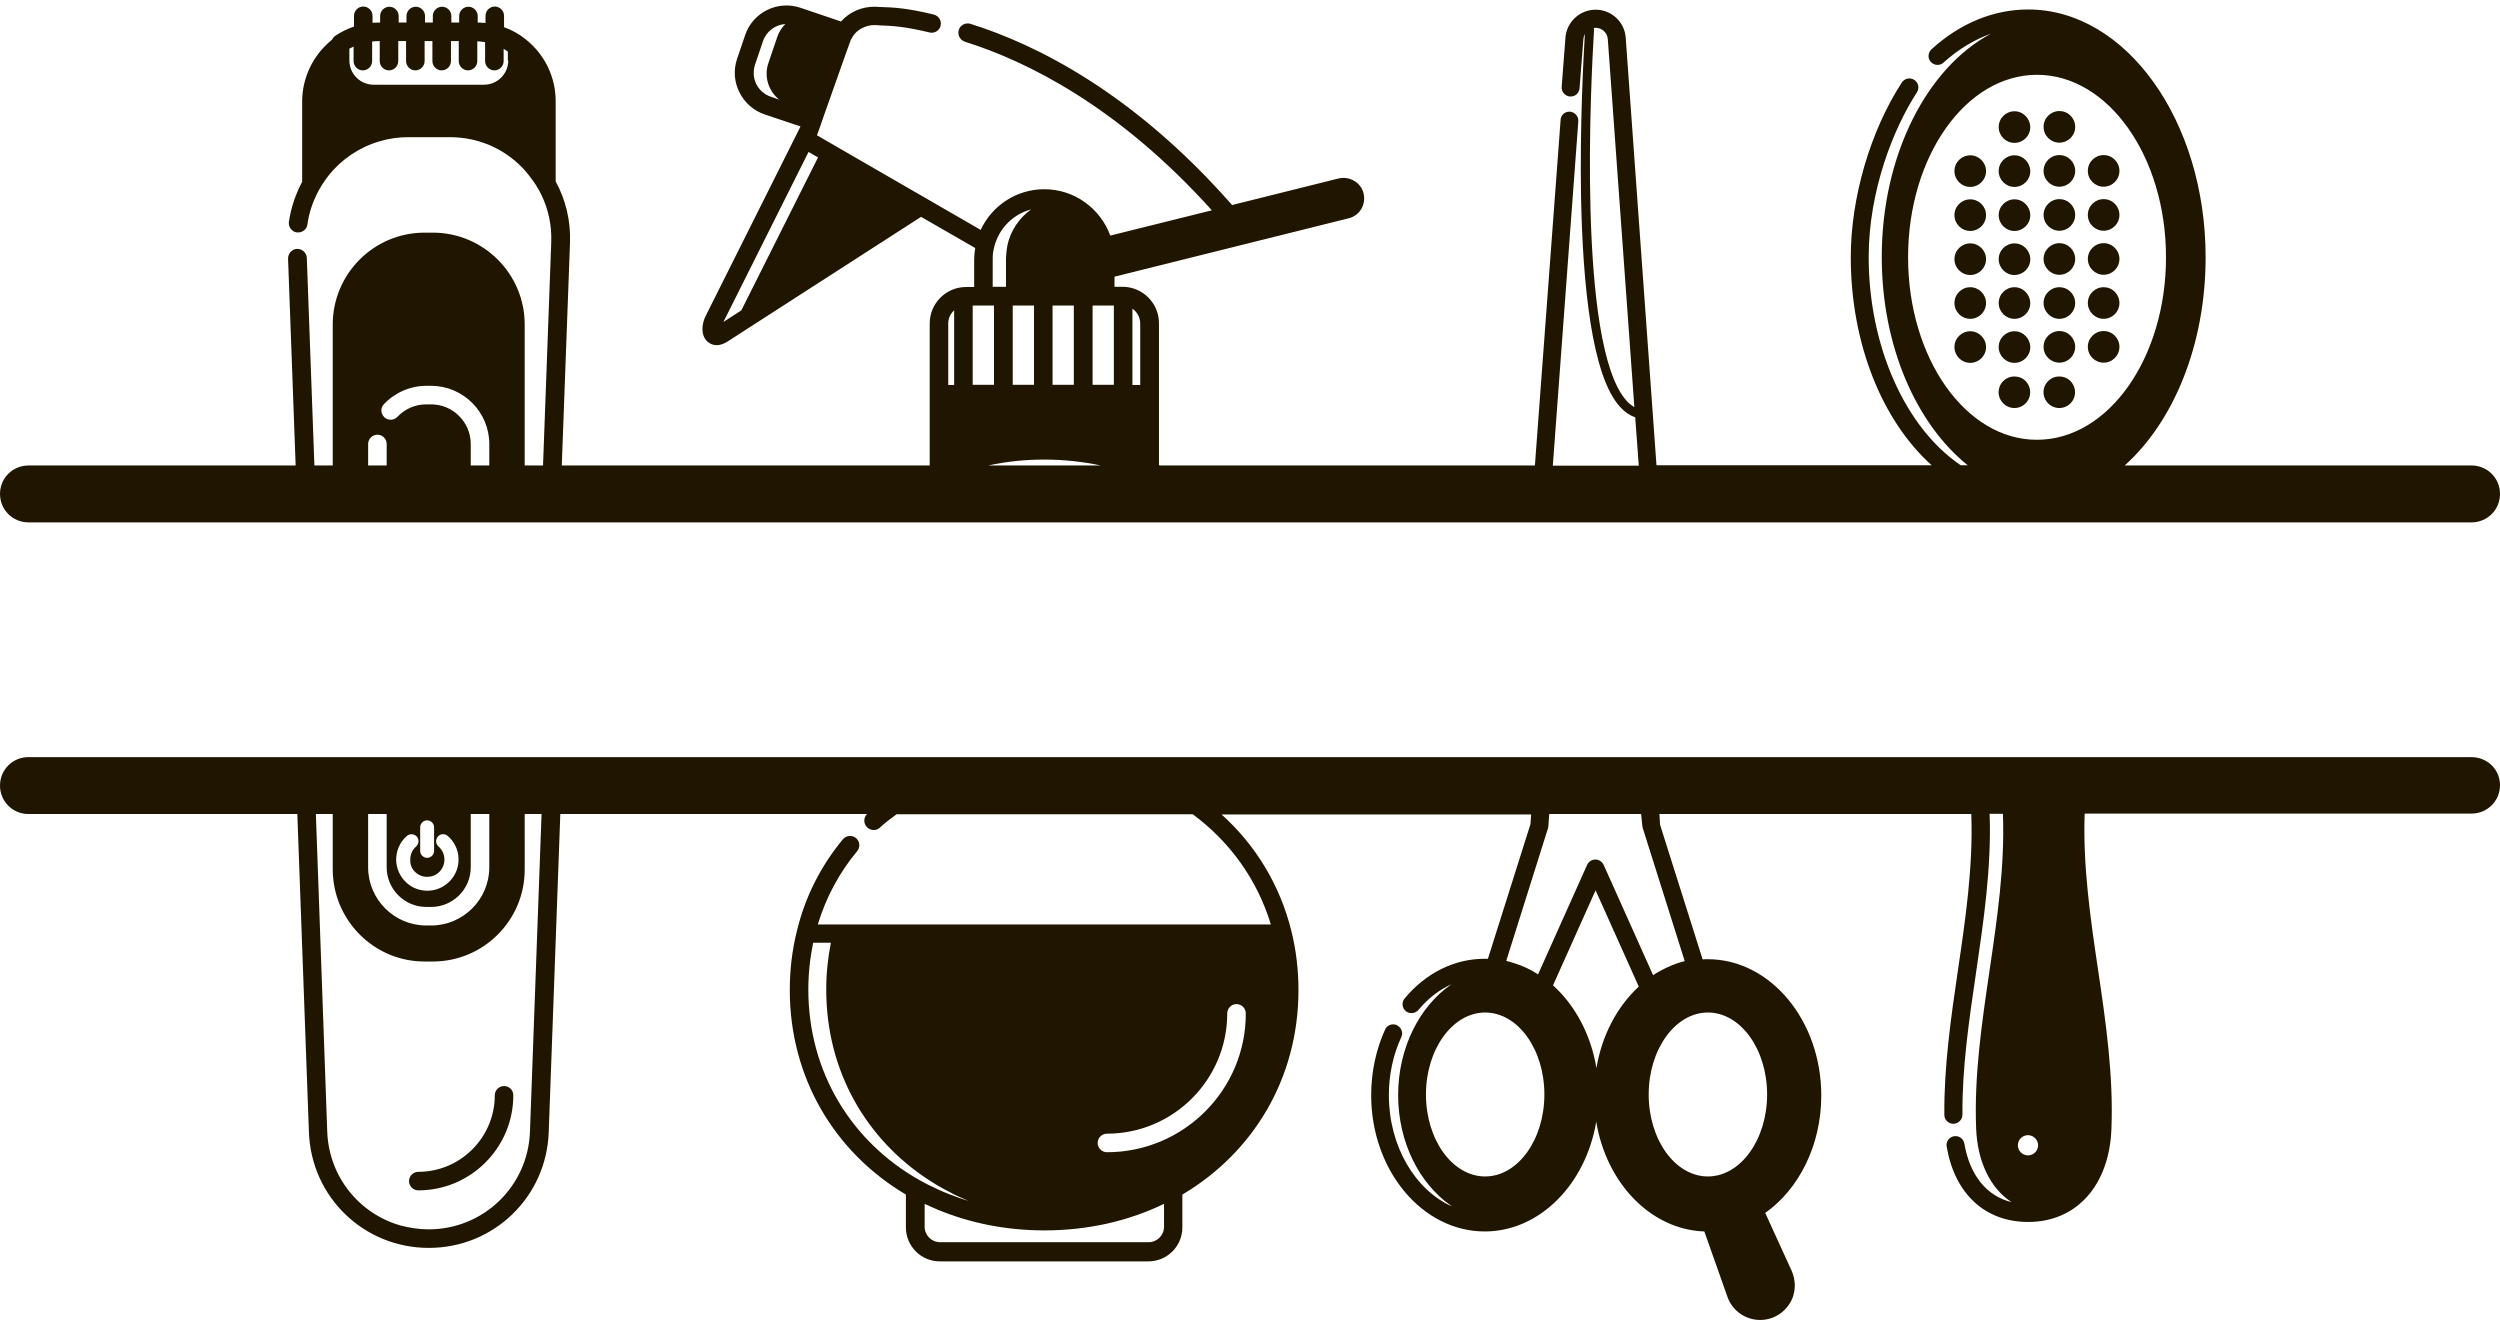 <?xml version="1.0" encoding="UTF-8"?><svg xmlns="http://www.w3.org/2000/svg" xmlns:xlink="http://www.w3.org/1999/xlink" height="626.4" preserveAspectRatio="xMidYMid meet" version="1.0" viewBox="102.5 19.7 1186.4 626.4" width="1186.4" zoomAndPan="magnify"><g fill="#201600" id="change1_1"><path d="M341.7,535.1c-2.4,0-4.4,2-4.4,4.4c0,20-16.3,36.3-36.3,36.3c-2.4,0-4.4,2-4.4,4.4c0,2.4,2,4.4,4.4,4.4 c24.9,0,45.1-20.3,45.1-45.1C346.1,537,344.1,535.1,341.7,535.1z" fill="inherit"/><path d="M1058.5,72.5c-4.1,0-7.5,3.3-7.5,7.5c0,4.1,3.3,7.5,7.5,7.5c4.1,0,7.5-3.3,7.5-7.5 C1065.9,75.9,1062.6,72.5,1058.5,72.5z" fill="inherit"/><path d="M1079.8,87.4c4.1,0,7.5-3.3,7.5-7.5c0-4.1-3.3-7.5-7.5-7.5c-4.1,0-7.5,3.3-7.5,7.5 C1072.3,84.1,1075.7,87.4,1079.8,87.4z" fill="inherit"/><path d="M1037.5,93.4c-4.1,0-7.5,3.3-7.5,7.5c0,4.1,3.3,7.5,7.5,7.5c4.1,0,7.5-3.3,7.5-7.5 C1045,96.8,1041.6,93.4,1037.5,93.4z" fill="inherit"/><path d="M1058.5,93.4c-4.1,0-7.5,3.3-7.5,7.5c0,4.1,3.3,7.5,7.5,7.5c4.1,0,7.5-3.3,7.5-7.5 C1065.9,96.8,1062.6,93.4,1058.5,93.4z" fill="inherit"/><path d="M1079.8,108.3c4.1,0,7.5-3.3,7.5-7.5c0-4.1-3.3-7.5-7.5-7.5c-4.1,0-7.5,3.3-7.5,7.5 C1072.3,105,1075.7,108.3,1079.8,108.3z" fill="inherit"/><path d="M1100.8,108.3c4.1,0,7.5-3.3,7.5-7.5c0-4.1-3.3-7.5-7.5-7.5c-4.1,0-7.5,3.3-7.5,7.5 C1093.3,105,1096.7,108.3,1100.8,108.3z" fill="inherit"/><path d="M1037.5,114.3c-4.1,0-7.5,3.3-7.5,7.5c0,4.1,3.3,7.5,7.5,7.5c4.1,0,7.5-3.3,7.5-7.5 C1045,117.6,1041.6,114.3,1037.5,114.3z" fill="inherit"/><path d="M1058.5,114.3c-4.1,0-7.5,3.3-7.5,7.5c0,4.1,3.3,7.5,7.5,7.5c4.1,0,7.5-3.3,7.5-7.5 C1065.9,117.6,1062.6,114.3,1058.5,114.3z" fill="inherit"/><path d="M1079.8,129.2c4.1,0,7.5-3.3,7.5-7.5c0-4.1-3.3-7.5-7.5-7.5c-4.1,0-7.5,3.3-7.5,7.5 C1072.3,125.9,1075.7,129.2,1079.8,129.2z" fill="inherit"/><path d="M1100.8,129.2c4.1,0,7.5-3.3,7.5-7.5c0-4.1-3.3-7.5-7.5-7.5c-4.1,0-7.5,3.3-7.5,7.5 C1093.3,125.9,1096.7,129.2,1100.8,129.2z" fill="inherit"/><path d="M1037.5,135.2c-4.1,0-7.5,3.3-7.5,7.5c0,4.1,3.3,7.5,7.5,7.5c4.1,0,7.5-3.3,7.5-7.5 C1045,138.5,1041.6,135.2,1037.5,135.2z" fill="inherit"/><path d="M1058.5,135.2c-4.1,0-7.5,3.3-7.5,7.5c0,4.1,3.3,7.5,7.5,7.5c4.1,0,7.5-3.3,7.5-7.5 C1065.9,138.5,1062.6,135.2,1058.5,135.2z" fill="inherit"/><path d="M1079.8,150.1c4.1,0,7.5-3.3,7.5-7.5c0-4.1-3.3-7.5-7.5-7.5c-4.1,0-7.5,3.3-7.5,7.5 C1072.3,146.7,1075.7,150.1,1079.8,150.1z" fill="inherit"/><path d="M1100.8,150.1c4.1,0,7.5-3.3,7.5-7.5c0-4.1-3.3-7.5-7.5-7.5c-4.1,0-7.5,3.3-7.5,7.5 C1093.3,146.7,1096.7,150.1,1100.8,150.1z" fill="inherit"/><path d="M1037.5,156c-4.1,0-7.5,3.3-7.5,7.5c0,4.1,3.3,7.5,7.5,7.5c4.1,0,7.5-3.3,7.5-7.5 C1045,159.4,1041.6,156,1037.5,156z" fill="inherit"/><path d="M1058.5,156c-4.1,0-7.5,3.3-7.5,7.5c0,4.1,3.3,7.5,7.5,7.5c4.1,0,7.5-3.3,7.5-7.5 C1065.9,159.4,1062.6,156,1058.5,156z" fill="inherit"/><path d="M1079.8,171c4.1,0,7.5-3.3,7.5-7.5c0-4.1-3.3-7.5-7.5-7.5c-4.1,0-7.5,3.3-7.5,7.5 C1072.3,167.6,1075.7,171,1079.8,171z" fill="inherit"/><path d="M1100.8,171c4.1,0,7.5-3.3,7.5-7.5c0-4.1-3.3-7.5-7.5-7.5c-4.1,0-7.5,3.3-7.5,7.5 C1093.3,167.6,1096.7,171,1100.8,171z" fill="inherit"/><path d="M1037.5,176.9c-4.1,0-7.5,3.3-7.5,7.5c0,4.1,3.3,7.5,7.5,7.5c4.1,0,7.5-3.3,7.5-7.5 C1045,180.3,1041.6,176.9,1037.5,176.9z" fill="inherit"/><path d="M1058.5,176.9c-4.1,0-7.5,3.3-7.5,7.5c0,4.1,3.3,7.5,7.5,7.5c4.1,0,7.5-3.3,7.5-7.5 C1065.9,180.3,1062.6,176.9,1058.5,176.9z" fill="inherit"/><path d="M1079.8,191.8c4.1,0,7.5-3.3,7.5-7.5c0-4.1-3.3-7.5-7.5-7.5c-4.1,0-7.5,3.3-7.5,7.5 C1072.3,188.5,1075.7,191.8,1079.8,191.8z" fill="inherit"/><path d="M1100.8,191.8c4.1,0,7.5-3.3,7.5-7.5c0-4.1-3.3-7.5-7.5-7.5c-4.1,0-7.5,3.3-7.5,7.5 C1093.3,188.5,1096.7,191.8,1100.8,191.8z" fill="inherit"/><path d="M1059.9,198.5c-5.2-1-9.8,3.5-8.8,8.8c0.6,2.9,2.9,5.3,5.9,5.9c5.2,1,9.8-3.5,8.8-8.8 C1065.2,201.4,1062.9,199,1059.9,198.5z" fill="inherit"/><path d="M1081.2,198.5c-5.2-1-9.8,3.5-8.8,8.8c0.6,2.9,2.9,5.3,5.9,5.9c5.2,1,9.8-3.5,8.8-8.8 C1086.5,201.4,1084.2,199,1081.2,198.5z" fill="inherit"/><path d="M116,267.6h1159.4c7.5,0,13.5-6,13.5-13.5s-6-13.5-13.5-13.5h-164.6c23.6-21.2,38.4-57.9,38.4-98.8 c0-64.8-37.8-117.6-84.2-117.6c-16.4,0-32.3,6.5-45.9,18.9c-1.7,1.6-1.9,4.3-0.3,6c0,0,0.1,0.1,0.1,0.1c1.6,1.6,4.2,1.8,5.9,0.2 c7-6.3,14.6-10.9,22.5-13.7c-30.3,16.1-51.8,57.5-51.8,106c0,42.4,16.5,79.3,40.8,98.8h-3.3c-26.2-17.7-43.7-56.3-43.7-98.8 c0-31.6,11.8-61.1,22.9-78.2c1.2-1.9,0.8-4.3-1-5.7c-0.1-0.1-0.2-0.2-0.3-0.2c-2-1.3-4.6-0.7-5.9,1.3c-15,23.1-24.2,54.8-24.2,82.8 c0,40.9,14.8,77.6,38.4,98.8H888.6L874,37.6c-0.5-7.5-6.8-13.3-14.3-13.3c-7.5,0-13.8,5.9-14.3,13.3l-1.8,23.3 c-0.2,2.3,1.6,4.4,3.9,4.6c0.1,0,0.1,0,0.2,0c2.3,0.1,4.2-1.6,4.4-3.9l1.8-23.3c0.1-0.9,0.3-1.7,0.7-2.4 c-0.6,10.2-2.4,42.7-1.8,77.4c0.8,41,5,85.1,18.7,99.7c2.1,2.3,4.5,3.9,7,4.7l1.7,23h-40.8l12.1-163.4c0.2-2.3-1.6-4.4-3.9-4.6 c-0.1,0-0.3,0-0.4,0c-2.2,0-4,1.7-4.1,3.9l-12.2,164h-178c-0.1-0.1-0.3-0.1-0.4-0.2v-29.3v-8.8v-29.2c0-9.5-7.7-17.3-17.3-17.3 h-3.8V151l111.1-27.7c2.5-0.6,4.7-2.2,6-4.4c1.3-2.2,1.7-4.9,1.1-7.4c-0.6-2.5-2.2-4.7-4.5-6c-2.2-1.3-4.9-1.7-7.4-1.1L687.2,117 c-47-53.5-93.2-76.3-124.2-86c-2.3-0.7-4.8,0.6-5.5,2.9c0,0,0,0,0,0.1c-0.7,2.3,0.6,4.7,2.9,5.5c29.3,9.2,72.6,30.5,117.2,80 l-3.2,0.8l-45,11.2c-4.7-12.8-16.9-22-31.3-22c-13.4,0-24.9,7.9-30.2,19.3l-20.1-11.6l-4.3-2.5l-33.1-19.1l-20.2-11.7l0.5-1.4 l0.1-0.2l1.4-4l1.1-3.2l10.9-30.8l1.7-4.7c0.4-1.2,1-2.2,1.7-3.2c1-1.4,2.4-2.5,3.9-3.3c1.9-1,4.1-1.6,6.3-1.5l1.6,0.1 c6.8,0.3,12.2,0.5,24.2,3.4c2.4,0.6,4.7-0.9,5.3-3.2c0,0,0-0.1,0-0.1c0.5-2.3-0.9-4.6-3.3-5.2c-12.8-3.1-18.9-3.4-25.9-3.6 l-1.6-0.1c-6.4-0.2-12.4,2.4-16.5,7l-19.2-6.5c-10.9-3.7-22.7,2.2-26.3,13l-3.8,11.2c-1.8,5.3-1.4,10.9,1.1,15.9 c2.5,5,6.7,8.7,12,10.5l17,5.7l0,0l-44.6,89.1c-2.7,4.9-2.6,10.1,0.3,12.9c0.6,0.5,2.1,1.8,4.5,1.8c1.3,0,3-0.4,4.8-1.5l92.2-59.4 l25.7,14.8c-0.3,1.8-0.5,3.6-0.5,5.4v13.1H561c-9.5,0-17.3,7.7-17.3,17.3v29.2v8.8v29.4c0,0-0.1,0-0.1,0H369.1l3.9-105.7 c0.4-10.3-2-20.3-6.8-29.1v-38c0-11.6-5.2-22.3-14.3-29.5c-3.1-2.5-6.6-4.4-10.2-5.7v-5.4c0-2.4-2-4.4-4.4-4.4 c-2.4,0-4.4,2-4.4,4.4v3.4c-1.2-0.1-2.4-0.2-3.7-0.2v-3.1c0-2.4-2-4.4-4.4-4.4c-2.4,0-4.4,2-4.4,4.4v3.1h-3.7v-3.1 c0-2.4-2-4.4-4.4-4.4c-2.4,0-4.4,2-4.4,4.4v3.1h-3.7v-3.1c0-2.4-2-4.4-4.4-4.4s-4.4,2-4.4,4.4v3.1h-3.7v-3.1c0-2.4-2-4.4-4.4-4.4 c-2.4,0-4.4,2-4.4,4.4v3.1h-0.5c-1,0-2.1,0.1-3.1,0.1v-3.3c0-2.4-2-4.4-4.4-4.4c-2.4,0-4.4,2-4.4,4.4v5.1c-3.1,1.1-6.1,2.5-8.9,4.4 c-0.7,0.5-1.2,1.2-1.6,1.9c-8.8,7.1-14.1,17.8-14.1,29.3v38.1c-3.1,5.8-5.3,12.2-6.3,19c-0.3,2.4,1.4,4.7,3.8,5c0.1,0,0.1,0,0.2,0 c2.3,0.2,4.5-1.4,4.8-3.8c0.7-5.2,2.3-10,4.5-14.5c0.8-1.5,1.6-3,2.5-4.4c1-1.5,2-3,3.1-4.4c6.1-7.6,14.5-13.3,24-16.1 c4.3-1.3,8.9-2,13.5-2H316c13.2,0,25.5,5.2,34.6,14.7c1,1.1,2,2.2,2.9,3.4c1.1,1.4,2.2,2.9,3.2,4.4c0.9,1.4,1.7,2.9,2.5,4.4 c3.5,7,5.2,14.9,4.9,22.9l-3.9,106h-8.7v-66.9c0-24.1-19.6-43.6-43.6-43.6H304c-24.1,0-43.6,19.6-43.6,43.6v66.9h-8.7l-3.6-98.5 c-0.1-2.4-2.1-4.3-4.6-4.3c0,0,0,0,0,0c-2.4,0.1-4.3,2.1-4.3,4.6l3.6,98.2H116c-7.5,0-13.5,6-13.5,13.5S108.5,267.6,116,267.6z M1008,141.8c0-47.9,27.4-86.6,61.2-86.6c33.8,0,61.2,38.8,61.2,86.6c0,47.9-27.4,86.6-61.2,86.6 C1035.4,228.5,1008,189.7,1008,141.8z M874.6,210.1c-24.1-25.9-16.8-157-15.7-175c0.1-1.2,0.1-1.9,0.1-2l-0.6,0 c0.4-0.1,0.9-0.2,1.3-0.2c0.1,0,0.3,0,0.4,0c2.9,0.2,5.2,2.5,5.4,5.4l12.6,174.6C876.9,212.2,875.7,211.3,874.6,210.1z M472.3,67 l-4-1.4c-3-1-5.5-3.2-6.9-6c-1.4-2.9-1.6-6.1-0.6-9.2l3.8-11.2c1.6-4.7,5.9-7.8,10.6-8.1c-1.7,1.7-3.1,3.8-3.9,6.3l-4.1,12.1 C464.9,56,467.2,62.9,472.3,67z M454.3,167l-8.5,5.5l40.4-80.7l4.5,2.6L454.3,167z M343.7,48.4c0,6.4-5.2,11.5-11.5,11.5h-52.4 c-6.4,0-11.5-5.2-11.5-11.5v-5v-0.6c0.7-0.4,1.4-0.7,2-1v0.5v6.4c0,2.4,2,4.4,4.4,4.4c2.4,0,4.4-2,4.4-4.4v-9.2v-0.1 c1-0.1,2.1-0.2,3.1-0.2h0.5v0v9.5c0,2.4,2,4.4,4.4,4.4c2.4,0,4.4-2,4.4-4.4v-9.5h3.7v9.5c0,2.4,2,4.4,4.4,4.4s4.4-2,4.4-4.4v-9.5 h3.7v9.5c0,2.4,2,4.4,4.4,4.4c2.4,0,4.4-2,4.4-4.4v-9.5h3.7v9.5c0,2.4,2,4.4,4.4,4.4c2.4,0,4.4-2,4.4-4.4v-9.4 c1.2,0.1,2.5,0.2,3.7,0.4v9c0,2.4,2,4.4,4.4,4.4c2.4,0,4.4-2,4.4-4.4v-5.8c0.7,0.4,1.4,0.8,2,1.3V48.4z M639.9,166.2 c2.2,1.5,3.7,4.1,3.7,7v29.2h-3.7V166.2z M621,164.7h10.1v37.6H621V164.7z M602,164.7h10.1v37.6H602V164.7z M573.6,142.8 c0-0.2,0-0.4,0-0.6c0-1.6,0.2-3.2,0.6-4.8c0.3-1.5,0.8-2.9,1.4-4.3c2.9-6.8,8.9-12.1,16.2-14c-5.6,4-9.7,10-11.2,16.9 c-0.3,1.5-0.5,3.1-0.6,4.7c0,0.4-0.1,0.9-0.1,1.3v3.7v10.1h-6.3V142.8z M593.2,164.7v37.6h-10.1v-37.6H593.2z M564.1,164.7h0.6h9.5 v37.6h-10.1V164.7z M552.5,173.2c0-2.5,1.1-4.7,2.8-6.2v35.4h-2.8V173.2z M598.1,237.8c9.3,0,18.3,1,26.8,2.8h-53.4 C580.1,238.7,589,237.8,598.1,237.8z M284.7,211.5c5.2-5.5,12.5-8.7,20.1-8.7h2.3c15.2,0,27.6,12.4,27.6,27.6v10.2h-8.8v-10.2 c0-10.3-8.4-18.8-18.8-18.8h-2.3c-5.2,0-10.1,2.1-13.7,5.9c-1.6,1.7-4.1,1.8-5.9,0.5c-0.1-0.1-0.2-0.2-0.3-0.3 C283.1,216,283,213.2,284.7,211.5z M277.2,230.4c0-2.4,2-4.4,4.4-4.4c0.1,0,0.3,0,0.4,0c2.2,0.2,4,2.1,4,4.4v10.2h-8.8V230.4z" fill="inherit"/><path d="M1275.3,379H116c-7.5,0-13.5,6-13.5,13.5s6,13.5,13.5,13.5h127.6l5.5,151c1.1,30.8,26.1,54.9,56.9,54.9 c30.8,0,55.8-24.1,56.9-54.9l5.5-151h145.6c-1.7,1.6-1.8,4.3-0.2,6.1c0,0,0.1,0,0.1,0.1h0c1.6,1.7,4.4,1.9,6.1,0.3 c2.5-2.3,5.2-4.4,8-6.4h140.5c17.5,12.9,30.6,30.9,37.1,52.3H498.9h-8.3c3.9-12.8,10.1-24.5,18.7-34.8c1.5-1.8,1.3-4.6-0.5-6.1v0 c0,0,0-0.1-0.1-0.1c-1.9-1.5-4.6-1.3-6.2,0.6c-10.6,12.8-18,27.5-21.9,43.8c0,0,0,0,0,0c-2.2,8.9-3.3,18.2-3.3,27.7 c0,41.9,21.5,77.2,55.1,97.1v15.6c0,8.9,7.2,16.1,16.1,16.1h99c8.9,0,16.1-7.2,16.1-16.1v-15.6c33.6-19.9,55.1-55.1,55.1-97.1 c0-9.5-1.1-18.8-3.3-27.7c0,0,0,0,0,0c-5.4-22.1-17.1-41.1-33.2-55.6h146.9l-0.3,4.6l-20.2,63.9c-0.5,0-1,0-1.6,0 c-14.3,0-27.8,6.7-37.9,18.8c-1.5,1.8-1.3,4.5,0.5,6c0,0,0.1,0.1,0.1,0.1c1.8,1.4,4.4,1.1,5.9-0.6c4.6-5.5,10-9.7,15.9-12.3 c-0.2,0.1-0.3,0.2-0.5,0.3c-14.9,10.4-25,30-25,52.4c0,22.4,10.1,42,25,52.4c0.2,0.1,0.4,0.3,0.5,0.4 c-17.4-7.8-29.9-28.5-29.9-52.8c0-9.6,2-19.2,5.9-27.5c1-2.1,0.1-4.5-2-5.6c0,0-0.1-0.1-0.1-0.1c-2.1-1-4.7,0-5.6,2.1 c-4.3,9.5-6.6,20.2-6.6,31.1c0,35.7,24.2,64.7,53.9,64.7c26.1,0,48-22.5,52.9-52.1c4.8,29.1,25.8,51.2,51.3,52.1l11,31.1 c2.3,6.5,8.5,10.9,15.5,10.9c2.1,0,4.2-0.4,6.2-1.2c4.1-1.7,7.4-5,9.1-9.1c1.6-4.1,1.5-8.8-0.3-12.9l-12.6-27.6 c15.9-11.2,26.6-32,26.6-55.7c0-35.7-24.2-64.7-53.9-64.7c-0.8,0-1.6,0-2.4,0.1l-20.2-63.9L890,406h148c0.9,24.6-2.7,49.6-6.3,73.8 c-3.3,22.5-6.7,45.9-6.5,69c0,2.3,1.9,4.2,4.3,4.2c0,0,0,0,0,0c0,0,0,0,0.1,0c2.3-0.1,4.2-2,4.2-4.3c-0.2-22.4,3.2-45.4,6.5-67.7 c3.6-24.6,7.3-49.8,6.4-75.1h6.3c1.9,49.8-14.7,99.6-12.7,149.4c0.6,15.1,6.3,28,16.8,34.9c-11.8-2.9-19.8-12.7-22.4-27.8 c-0.4-2.3-2.5-3.8-4.7-3.5c-0.1,0-0.1,0-0.2,0c-2.3,0.4-3.9,2.6-3.5,4.9c3.8,22.4,18.2,35.8,38.7,35.8c22.9,0,38.5-17.3,39.5-44.2 c1-25.4-2.7-51-6.4-75.8c-3.6-24.3-7.2-49.2-6.3-73.8h183.6c7.5,0,13.5-6,13.5-13.5S1282.8,379,1275.3,379z M486.1,489.3 c0-7.6,0.8-15,2.3-22.2h8.4c-1.4,7.1-2.2,14.5-2.2,22.2c0,39,19.2,71.2,48.7,90.4c2.4,1.6,4.8,3,7.4,4.4c2.9,1.6,5.8,3.1,8.9,4.4 c0.8,0.4,1.6,0.7,2.5,1.1c-1.2-0.4-2.3-0.7-3.5-1.1c-3.7-1.3-7.4-2.7-10.9-4.3c-0.1,0-0.1-0.1-0.2-0.1c-3-1.4-5.9-2.8-8.7-4.4 C506.7,561.6,486.1,528.6,486.1,489.3z M654.9,601.9c0,4-3.3,7.3-7.3,7.3H550h-1.4c-4,0-7.3-3.3-7.3-7.3v-10.9 c2.1,1,4.2,1.9,6.3,2.8c15.2,6.3,32.3,9.8,50.5,9.8c20.8,0,40.1-4.5,56.8-12.6V601.9z M627.8,566.5c-2.4,0-4.4-2-4.4-4.4 s2-4.4,4.4-4.4c31.5,0,57.1-25.6,57.1-57.1c0-2.4,2-4.4,4.4-4.4s4.4,2,4.4,4.4C693.8,536.9,664.2,566.5,627.8,566.5z M1064.9,568 c-2.7,0-4.8-2.2-4.8-4.8c0-2.7,2.2-4.8,4.8-4.8s4.8,2.2,4.8,4.8C1069.7,565.9,1067.5,568,1064.9,568z M277.2,406h8.8v25.3 c0,10.3,8.4,18.8,18.8,18.8h2.3c10.3,0,18.8-8.4,18.8-18.8V406h8.8v25.3c0,15.2-12.4,27.6-27.6,27.6h-2.3 c-15.2,0-27.6-12.4-27.6-27.6V406z M299.6,433.6c1.6,1.5,3.7,2.3,5.9,2.2c4.5-0.1,8.1-3.9,7.9-8.5c-0.1-2.3-1.1-4.4-2.8-5.9 c-1.4-1.2-1.5-3.3-0.3-4.7c1.2-1.4,3.3-1.5,4.7-0.3c3.1,2.7,5,6.6,5.1,10.7c0.3,8.2-6.2,15-14.3,15.3c-0.2,0-0.3,0-0.5,0 c-3.8,0-7.4-1.4-10.1-4c-2.9-2.7-4.5-6.4-4.7-10.3c-0.1-4.5,1.7-8.8,5.1-11.7c1.4-1.2,3.5-1,4.7,0.3c1.2,1.4,1,3.5-0.3,4.7 c-1.9,1.6-2.9,4-2.8,6.5C297.1,430.1,298,432.1,299.6,433.6z M301.9,423.5v-11.2c0-1.8,1.5-3.3,3.3-3.3s3.3,1.5,3.3,3.3v11.2 c0,1.8-1.5,3.3-3.3,3.3S301.9,425.3,301.9,423.5z M354,556.7c-0.9,26-22.1,46.4-48.1,46.4c-4.6,0-9-0.7-13.2-1.8 c-19.6-5.5-34.1-23.1-34.9-44.5L252.4,406h8v23v3.3c0,1.7,0.1,3.3,0.3,5c2.5,21.7,20.9,38.7,43.3,38.7h3.9 c24.1,0,43.6-19.6,43.6-43.6V406h8L354,556.7z M807.3,578c-15.5,0-28.1-17.4-28.1-38.9c0-21.4,12.6-38.9,28.1-38.9 s28.1,17.4,28.1,38.9C835.4,560.5,822.8,578,807.3,578z M860.1,526.6c-2.6-16-10.2-29.9-20.6-39.3l20.2-45.1l20.5,45.7 C870,497.3,862.7,510.9,860.1,526.6z M920.2,603.2L920.2,603.2l10.2,28.8L920.2,603.2z M937.9,637.2c0,0-0.1,0-0.1,0 c0.3,0,0.7,0,1-0.1C938.5,637.1,938.2,637.2,937.9,637.2z M942.5,620.3l-9.6-21.1v0L942.5,620.3z M913,500.2 c15.5,0,28.1,17.4,28.1,38.9c0,21.4-12.6,38.9-28.1,38.9s-28.1-17.4-28.1-38.9C884.9,517.7,897.5,500.2,913,500.2z M881.9,411.7 c0,0.3,0.1,0.7,0.2,1l19.9,63.1c-4.1,1-8.1,2.7-11.9,4.8c-1.1,0.6-2.1,1.2-3.1,1.9l-20.7-46.2l-2.8-6.2c-0.7-1.5-2.2-2.5-3.9-2.5 s-3.2,1-3.9,2.5l-23.3,52c-3.5-2.3-7.3-4.1-11.3-5.3c-1.3-0.4-2.5-0.8-3.8-1.1l19.8-62.9c0.1-0.3,0.2-0.6,0.2-1l0.4-5.8h43.6 L881.9,411.7z" fill="inherit"/></g></svg>